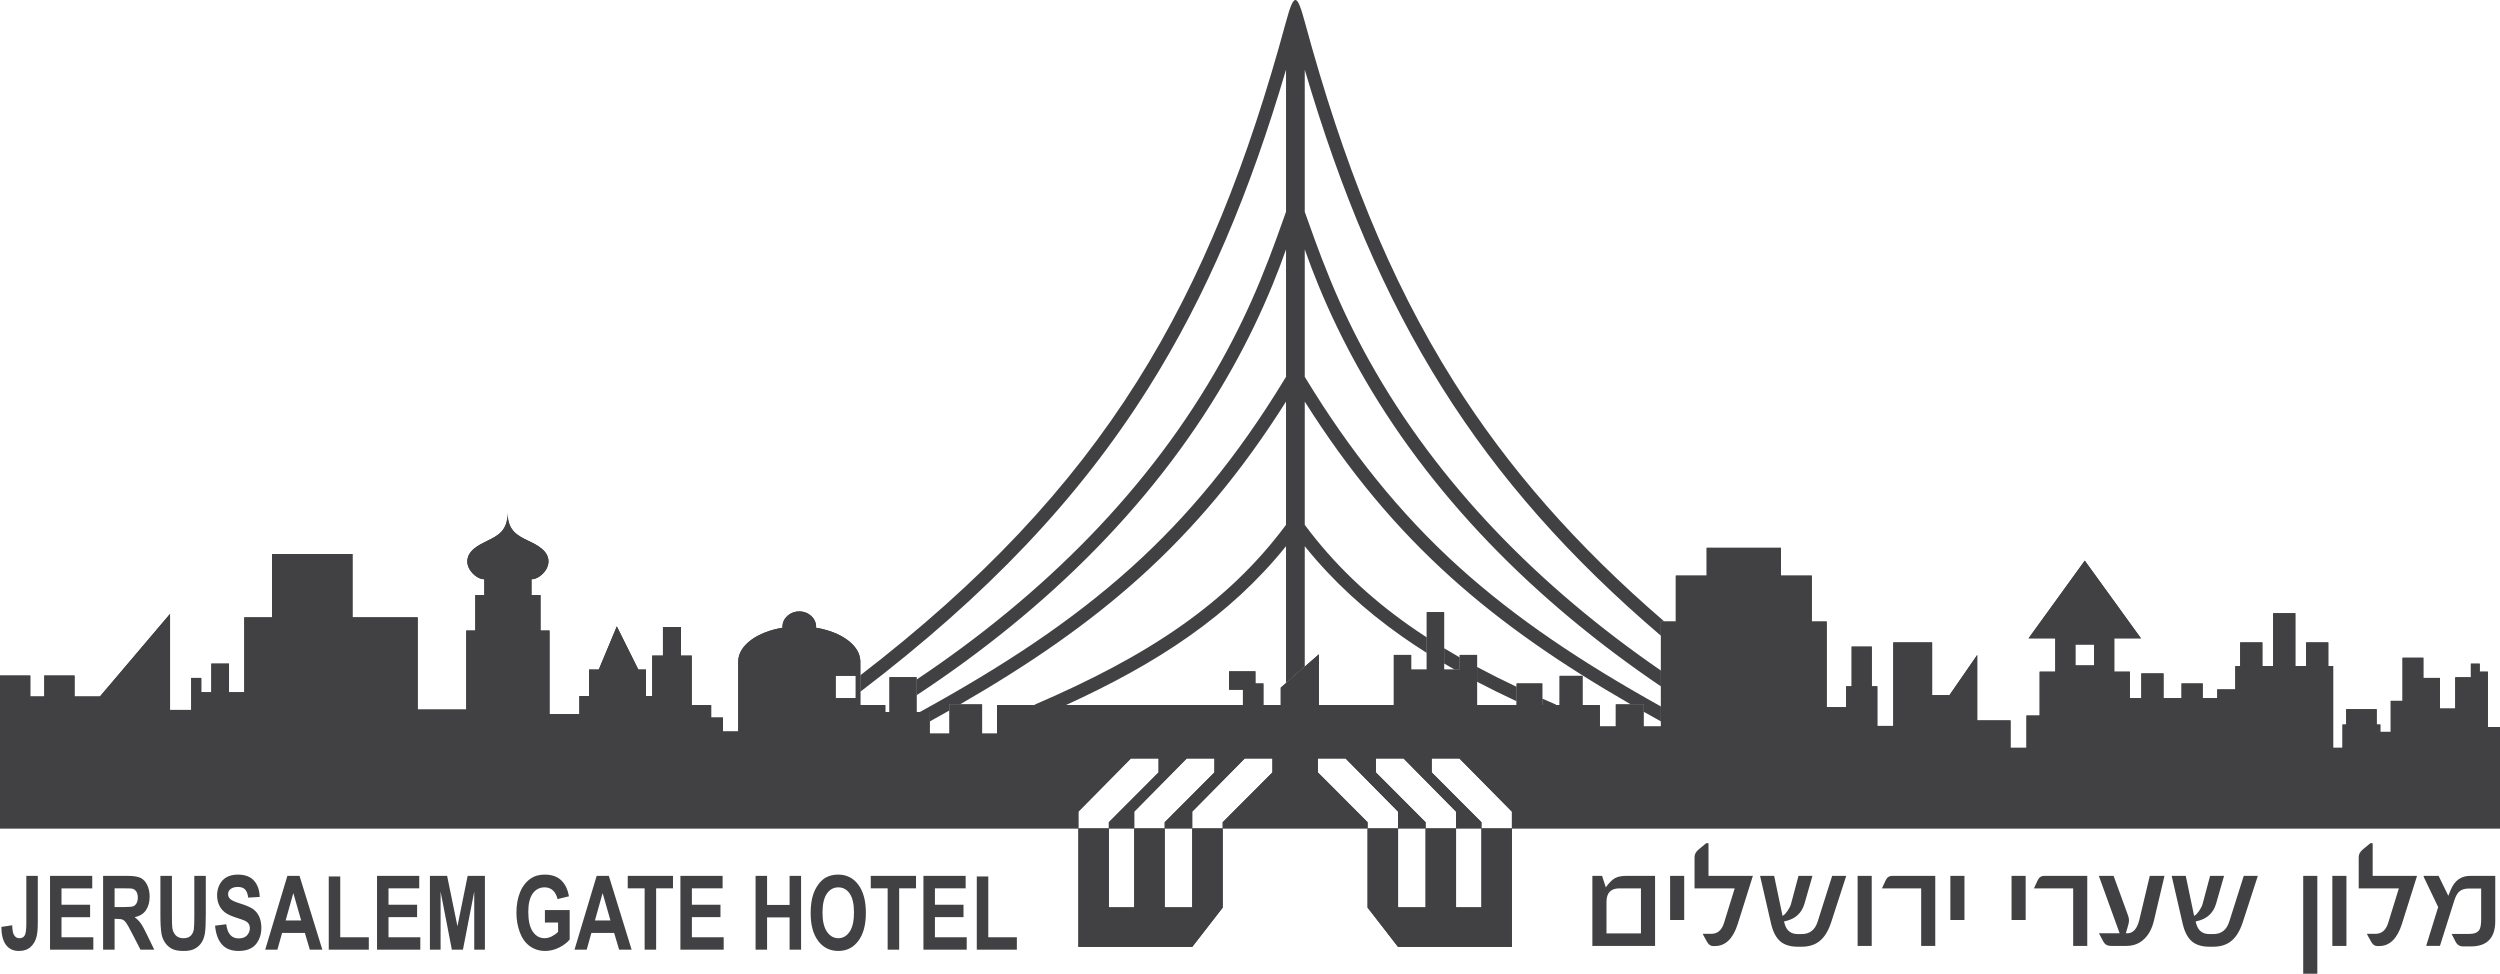 <svg xmlns="http://www.w3.org/2000/svg" fill="none" viewBox="0 0 190 74" height="74" width="190">
<g clip-path="url(#clip0_2049_5931)">
<path fill="#414042" d="M117.211 53.093C117.557 53.246 117.906 53.399 118.259 53.551L118.245 53.585H117.212V53.093M112.256 50.689C113.227 51.208 114.228 51.709 115.262 52.199V53.297C114.23 52.815 113.228 52.324 112.256 51.814V50.69V50.689ZM109.752 49.267C110.142 49.503 110.537 49.734 110.938 49.962V50.888H110.555C110.285 50.735 110.017 50.581 109.752 50.426V49.269V49.267ZM99.161 39.888C101.413 42.916 104.046 45.385 107.068 47.518C107.515 47.833 107.969 48.141 108.434 48.442V49.623C107.772 49.205 107.127 48.775 106.496 48.331C103.74 46.386 101.295 44.164 99.161 41.511V50.666L97.737 51.912V41.512C95.601 44.166 93.157 46.386 90.4 48.331C87.594 50.313 84.467 52.006 81.011 53.586H78.651L78.637 53.552C82.832 51.744 86.561 49.826 89.83 47.519C92.852 45.386 95.486 42.917 97.737 39.889V30.522C94.359 35.873 90.778 40.139 86.651 43.86C82.69 47.43 78.228 50.494 72.958 53.535H72.159V53.992C71.665 54.273 71.165 54.553 70.656 54.834V54.117H69.902C76.251 50.626 81.455 47.206 85.988 43.121C90.305 39.229 94.017 34.727 97.533 28.973L97.738 28.637V18.959C97.413 19.88 97.067 20.789 96.699 21.683C95.82 23.822 94.817 25.892 93.705 27.891C88.102 37.95 79.659 46.254 69.656 52.844V51.652C79.295 45.204 87.422 37.135 92.839 27.409C93.934 25.442 94.918 23.409 95.782 21.306C96.769 18.905 97.345 17.171 97.738 16.098V5.292C95.005 14.572 91.73 22.422 87.261 29.516C81.982 37.897 75.046 45.213 65.384 52.572V51.324C74.635 44.196 81.317 37.094 86.422 28.987C91.36 21.145 94.832 12.353 97.729 1.684C98.352 -0.611 98.57 -0.521 99.178 1.714C102.075 12.37 105.544 21.152 110.477 28.987C114.608 35.547 119.773 41.448 126.494 47.239H126.23V48.317C119.244 42.356 113.9 36.284 109.638 29.516C105.17 22.423 101.895 14.576 99.161 5.298V16.097C99.554 17.168 100.13 18.904 101.117 21.305C101.981 23.407 102.965 25.44 104.06 27.407C109.286 36.791 117.035 44.631 126.23 50.962V52.165C116.67 45.685 108.607 37.607 103.194 27.89C102.08 25.89 101.079 23.821 100.2 21.682C99.832 20.786 99.486 19.878 99.161 18.957V28.636L99.292 28.85C102.508 34.129 106.311 38.974 110.911 43.12C115.259 47.039 120.227 50.346 126.23 53.691V54.826C125.785 54.58 125.346 54.334 124.912 54.088V53.533H123.94C118.67 50.494 114.207 47.43 110.247 43.859C106.12 40.138 102.54 35.871 99.161 30.52V39.888Z"></path>
<path fill="#414042" d="M157.731 48.983H159.155V50.569H157.731V48.983ZM63.509 51.363H65.038V53.055H63.509V51.363ZM0 62.957H81.957V71.963H90.61L92.926 68.977V62.957H103.936V68.977L106.251 71.963H114.905V62.957H190V55.251H189.078V51.047H188.459V50.437H187.786V51.47H186.599V53.85H185.44V51.523H184.175V49.988H182.593V53.268H181.696V55.62H180.905V55.066H180.628V53.901H178.308V55.066H178.031V56.833H177.32V50.623H176.95V48.824H175.263V50.623H174.446V46.602H172.758V50.623H171.94V48.824H170.253V50.623H169.883V52.394H168.512V53.055H167.406V51.944H165.798V53.055H164.427V51.177H162.74V53.055H161.87V51.045H160.684V48.513H162.714L158.442 42.609L154.171 48.513H156.201V51.045H155.014V54.378H154.012V56.833H152.8V54.748H150.269V49.777L148.16 52.829H146.842V48.824H143.889V55.171H142.677V52.157H142.256V49.142H140.726V52.157H140.305V53.744H138.829V47.238H137.695V43.747H135.349V41.632H129.708V43.747H127.362V47.238H126.229V55.209H124.911V53.532H122.802V55.209H121.59V53.585H120.272V51.364H118.531V53.585H117.213V51.945H115.263V53.585H112.258V49.777H110.94V50.888H109.753V46.523H108.435V50.888H107.249V49.777H105.931V53.585H100.237V49.724L97.337 52.262V53.585H96.019V51.945H95.412V51.02H93.409V52.421H94.463V53.585H75.772V55.753H74.638V53.532H72.16V55.753H70.658V54.113H69.656V51.469H67.6V54.113H67.283V53.584H65.385V50.199H65.383C65.323 49.014 63.92 48.022 62.02 47.709C62.023 47.685 62.024 47.658 62.024 47.632C62.024 46.99 61.451 46.468 60.745 46.468C60.038 46.468 59.467 46.989 59.467 47.632C59.467 47.658 59.467 47.684 59.469 47.709C57.569 48.022 56.168 49.014 56.107 50.199H56.105V55.593H54.945V54.535H54.049V53.583H52.572V49.827H51.754V47.659H50.384V49.827H49.567V52.895H49.093V50.885H48.513L46.878 47.605L45.508 50.885H44.77V52.895H44.031V54.271H41.764V47.923H41.079V45.226H40.393V44.019C41.057 44.078 42.453 42.753 41.151 41.682C40.853 41.437 40.506 41.27 40.165 41.106C39.355 40.717 38.58 40.344 38.58 38.985C38.58 40.349 37.82 40.719 37.02 41.109C36.686 41.272 36.345 41.439 36.049 41.682C34.747 42.753 36.144 44.078 36.807 44.019V45.226H36.122V47.923H35.436V53.927H31.745V46.919H26.79V42.105H20.673V46.919H18.564V52.605H17.405V50.436H16.06V52.605H15.296V51.522H14.532V53.954H12.923V46.655L7.598 52.929H5.665V51.343H3.367V52.929H2.302V51.343H0V62.957ZM112.59 62.957H114.905V61.684L110.913 57.641H108.81V58.703L112.59 62.491V62.957ZM110.66 62.957H112.59V68.959H110.66V62.957ZM108.345 62.957V62.491L104.565 58.703V57.641H106.668L110.66 61.684V62.957H108.345ZM106.253 62.957H108.345V68.959H106.253V62.957ZM106.253 62.957V61.684L102.26 57.641H100.157V58.703L103.936 62.49V62.957H106.253ZM90.609 62.957V61.684L94.602 57.641H96.705V58.703L92.926 62.49V62.957H90.609ZM88.517 62.957H90.609V68.959H88.517V62.957ZM86.201 62.957V61.684L90.194 57.641H92.297V58.703L88.517 62.491V62.957H86.201ZM84.272 62.957H86.201V68.959H84.272V62.957ZM84.272 62.957V62.491L88.052 58.703V57.641H85.949L81.957 61.684V62.957H84.272Z" clip-rule="evenodd" fill-rule="evenodd"></path>
<path fill="#414042" d="M157.731 48.983H159.155V50.569H157.731V48.983ZM63.509 51.363H65.038V53.055H63.509V51.363ZM0 62.957H81.957V71.963H90.61L92.926 68.977V62.957H103.936V68.977L106.251 71.963H114.905V62.957H190V55.251H189.078V51.047H188.459V50.437H187.786V51.47H186.599V53.85H185.44V51.523H184.175V49.988H182.593V53.268H181.696V55.62H180.905V55.066H180.628V53.901H178.308V55.066H178.031V56.833H177.32V50.623H176.95V48.824H175.263V50.623H174.446V46.602H172.758V50.623H171.94V48.824H170.253V50.623H169.883V52.394H168.512V53.055H167.406V51.944H165.798V53.055H164.427V51.177H162.74V53.055H161.87V51.045H160.684V48.513H162.714L158.442 42.609L154.171 48.513H156.201V51.045H155.014V54.378H154.012V56.833H152.8V54.748H150.269V49.777L148.16 52.829H146.842V48.824H143.889V55.171H142.677V52.157H142.256V49.142H140.726V52.157H140.305V53.744H138.829V47.238H137.695V43.747H135.349V41.632H129.708V43.747H127.362V47.238H126.229V55.209H124.911V53.532H122.802V55.209H121.59V53.585H120.272V51.364H118.531V53.585H117.213V51.945H115.263V53.585H112.258V49.777H110.94V50.888H109.753V46.523H108.435V50.888H107.249V49.777H105.931V53.585H100.237V49.724L97.337 52.262V53.585H96.019V51.945H95.412V51.02H93.409V52.421H94.463V53.585H75.772V55.753H74.638V53.532H72.16V55.753H70.658V54.113H69.656V51.469H67.6V54.113H67.283V53.584H65.385V50.199H65.383C65.323 49.014 63.92 48.022 62.02 47.709C62.023 47.685 62.024 47.658 62.024 47.632C62.024 46.99 61.451 46.468 60.745 46.468C60.038 46.468 59.467 46.989 59.467 47.632C59.467 47.658 59.467 47.684 59.469 47.709C57.569 48.022 56.168 49.014 56.107 50.199H56.105V55.593H54.945V54.535H54.049V53.583H52.572V49.827H51.754V47.659H50.384V49.827H49.567V52.895H49.093V50.885H48.513L46.878 47.605L45.508 50.885H44.77V52.895H44.031V54.271H41.764V47.923H41.079V45.226H40.393V44.019C41.057 44.078 42.453 42.753 41.151 41.682C40.853 41.437 40.506 41.27 40.165 41.106C39.355 40.717 38.58 40.344 38.58 38.985C38.58 40.349 37.82 40.719 37.02 41.109C36.686 41.272 36.345 41.439 36.049 41.682C34.747 42.753 36.144 44.078 36.807 44.019V45.226H36.122V47.923H35.436V53.927H31.745V46.919H26.79V42.105H20.673V46.919H18.564V52.605H17.405V50.436H16.06V52.605H15.296V51.522H14.532V53.954H12.923V46.655L7.598 52.929H5.665V51.343H3.367V52.929H2.302V51.343H0V62.957ZM112.59 62.957H114.905V61.684L110.913 57.641H108.81V58.703L112.59 62.491V62.957ZM110.66 62.957H112.59V68.959H110.66V62.957ZM108.345 62.957V62.491L104.565 58.703V57.641H106.668L110.66 61.684V62.957H108.345ZM106.253 62.957H108.345V68.959H106.253V62.957ZM106.253 62.957V61.684L102.26 57.641H100.157V58.703L103.936 62.49V62.957H106.253ZM90.609 62.957V61.684L94.602 57.641H96.705V58.703L92.926 62.49V62.957H90.609ZM88.517 62.957H90.609V68.959H88.517V62.957ZM86.201 62.957V61.684L90.194 57.641H92.297V58.703L88.517 62.491V62.957H86.201ZM84.272 62.957H86.201V68.959H84.272V62.957ZM84.272 62.957V62.491L88.052 58.703V57.641H85.949L81.957 61.684V62.957H84.272Z" clip-rule="evenodd" fill-rule="evenodd"></path>
<path fill="#414042" d="M185.301 68.937L184.19 66.618L184.211 66.565H185.333L186.07 68.08L186.257 67.625C186.549 66.919 187.045 66.564 187.747 66.564H189.64V70.002C189.64 71.286 189.019 71.928 187.776 71.928H187.197C186.94 71.928 186.748 71.809 186.624 71.572L186.323 70.977H187.675C188.047 70.977 188.299 70.875 188.431 70.669C188.522 70.514 188.568 70.242 188.568 69.858V67.526H187.654C187.32 67.526 187.065 67.607 186.891 67.769C186.746 67.903 186.62 68.136 186.517 68.468L185.435 71.888H184.388L185.301 68.938M183.696 66.566L182.543 70.225C182.188 71.34 181.613 71.899 180.817 71.899H180.669C180.491 71.899 180.345 71.803 180.233 71.615L179.953 71.115L179.887 70.97H180.542C181.011 70.97 181.33 70.694 181.502 70.142L182.313 67.516H179.262V65.135C179.262 64.925 179.366 64.731 179.575 64.557L180.149 64.081H180.323V66.565H183.694L183.696 66.566ZM178.329 71.889H177.258V66.566H178.329V71.889ZM176.116 74.002H175.044V66.566H176.116V74.002ZM171.595 66.566L170.453 70.081C170.229 70.769 169.919 71.265 169.519 71.562C169.171 71.822 168.731 71.951 168.2 71.951H167.924C167.387 71.951 166.961 71.833 166.645 71.594C166.286 71.319 166.031 70.849 165.879 70.183L165.046 66.566H166.117L166.753 69.605L166.814 69.569C166.905 69.52 167.015 69.403 167.144 69.212C167.272 69.023 167.358 68.85 167.399 68.695L167.968 66.566H169.029L168.421 68.682C168.21 69.408 167.71 69.854 166.921 70.019L166.866 70.029L166.921 70.227C167.067 70.736 167.4 70.99 167.916 70.99H168.211C168.821 70.99 169.225 70.675 169.425 70.04L170.526 66.567H171.598L171.595 66.566ZM164.501 66.566L163.7 69.961C163.562 70.546 163.325 71.006 162.983 71.34C162.619 71.706 162.158 71.889 161.603 71.889H160.424C160.165 71.889 159.974 71.78 159.856 71.564L159.521 70.929H161.091L159.512 66.567H160.634L161.706 69.508C161.77 69.671 161.803 69.822 161.803 69.963C161.803 70.084 161.76 70.278 161.676 70.546L161.564 70.93H161.676C162.119 70.93 162.424 70.588 162.591 69.901L163.383 66.567H164.505L164.501 66.566ZM158.632 71.889H157.561V67.518H154.579L154.858 66.914C154.964 66.684 155.128 66.567 155.356 66.567H158.632V71.891V71.889ZM153.95 69.921H152.878V66.566H153.95V69.921ZM149.299 69.921H148.228V66.566H149.299V69.921ZM147.08 71.889H146.009V67.518H143.027L143.306 66.914C143.411 66.684 143.576 66.567 143.803 66.567H147.08V71.891V71.889ZM142.251 71.889H141.179V66.566H142.251V71.889ZM140.314 66.566L139.173 70.081C138.95 70.769 138.639 71.265 138.238 71.562C137.89 71.822 137.45 71.951 136.919 71.951H136.644C136.106 71.951 135.68 71.833 135.364 71.594C135.005 71.319 134.751 70.849 134.598 70.183L133.765 66.566H134.836L135.472 69.605L135.533 69.569C135.624 69.52 135.734 69.403 135.863 69.212C135.991 69.023 136.077 68.85 136.118 68.695L136.686 66.566H137.747L137.139 68.682C136.928 69.408 136.428 69.854 135.639 70.019L135.584 70.029L135.639 70.227C135.785 70.736 136.117 70.99 136.634 70.99H136.929C137.539 70.99 137.943 70.675 138.143 70.04L139.244 66.567H140.316L140.314 66.566ZM133.219 66.566L132.067 70.225C131.711 71.34 131.136 71.899 130.341 71.899H130.193C130.014 71.899 129.869 71.803 129.756 71.615L129.477 71.115L129.411 70.97H130.066C130.534 70.97 130.853 70.694 131.026 70.142L131.837 67.516H128.786V65.135C128.786 64.925 128.89 64.731 129.099 64.557L129.673 64.081H129.846V66.565H133.218L133.219 66.566ZM127.999 69.921H126.928V66.566H127.999V69.921ZM124.712 70.938V67.516H123.077C122.42 67.516 122.093 67.86 122.093 68.544V70.937H124.712V70.938ZM125.784 71.889H121.02V66.566H121.757L122.041 67.435C122.289 67.093 122.518 66.864 122.73 66.744C122.941 66.626 123.232 66.566 123.602 66.566H125.785V71.889H125.784Z"></path>
<path fill="#414042" d="M74.236 72.177V66.611H75.109V71.231H77.281V72.176H74.236M70.181 72.176V66.565H73.389V67.515H71.055V68.759H73.227V69.704H71.055V71.231H73.471V72.176H70.18H70.181ZM67.462 72.176V67.514H66.178V66.564H69.617V67.514H68.337V72.176H67.462ZM62.51 69.367C62.51 70.002 62.624 70.484 62.849 70.812C63.076 71.14 63.363 71.304 63.712 71.304C64.06 71.304 64.345 71.141 64.568 70.816C64.791 70.49 64.903 70.003 64.903 69.352C64.903 68.701 64.794 68.23 64.578 67.913C64.359 67.596 64.071 67.439 63.712 67.439C63.353 67.439 63.06 67.6 62.84 67.92C62.62 68.24 62.51 68.722 62.51 69.368V69.367ZM61.61 69.405C61.61 68.832 61.676 68.354 61.807 67.966C61.906 67.681 62.039 67.424 62.209 67.195C62.38 66.97 62.566 66.802 62.769 66.691C63.039 66.542 63.349 66.469 63.702 66.469C64.34 66.469 64.85 66.725 65.233 67.239C65.615 67.752 65.806 68.464 65.806 69.378C65.806 70.291 65.616 70.992 65.236 71.505C64.856 72.015 64.349 72.272 63.714 72.272C63.079 72.272 62.558 72.016 62.179 71.508C61.799 70.999 61.61 70.297 61.61 69.405ZM57.424 72.176V66.565H58.298V68.773H60.009V66.565H60.882V72.176H60.009V69.722H58.298V72.176H57.424ZM51.711 72.176V66.565H54.918V67.515H52.584V68.759H54.756V69.704H52.584V71.231H55V72.176H51.71H51.711ZM48.992 72.176V67.514H47.708V66.564H51.147V67.514H49.866V72.176H48.992ZM46.395 69.956L45.799 67.874L45.214 69.956H46.395ZM48.004 72.176H47.053L46.675 70.902H44.946L44.589 72.176H43.662L45.347 66.565H46.27L48.004 72.176ZM41.413 70.114V69.167H43.295V71.403C43.112 71.632 42.847 71.835 42.5 72.01C42.153 72.184 41.8 72.272 41.445 72.272C40.992 72.272 40.598 72.149 40.261 71.903C39.924 71.656 39.672 71.305 39.503 70.846C39.334 70.388 39.249 69.89 39.249 69.352C39.249 68.767 39.344 68.248 39.532 67.794C39.721 67.341 39.997 66.992 40.362 66.75C40.639 66.563 40.985 66.47 41.398 66.47C41.935 66.47 42.355 66.617 42.656 66.907C42.959 67.2 43.152 67.603 43.239 68.12L42.372 68.33C42.311 68.055 42.196 67.836 42.027 67.676C41.859 67.518 41.649 67.438 41.397 67.438C41.015 67.438 40.711 67.594 40.486 67.908C40.261 68.223 40.149 68.688 40.149 69.306C40.149 69.972 40.263 70.471 40.492 70.804C40.72 71.137 41.019 71.303 41.389 71.303C41.572 71.303 41.756 71.256 41.94 71.163C42.123 71.07 42.282 70.956 42.414 70.824V70.113H41.413V70.114ZM32.674 72.176V66.565H33.981L34.766 70.394L35.542 66.565H36.853V72.176H36.042V67.759L35.183 72.176H34.341L33.485 67.759V72.176H32.674ZM28.654 72.176V66.565H31.862V67.515H29.527V68.759H31.7V69.704H29.527V71.231H31.944V72.176H28.653H28.654ZM24.985 72.176V66.61H25.858V71.23H28.03V72.175H24.985V72.176ZM22.889 69.956L22.293 67.874L21.708 69.956H22.889ZM24.498 72.176H23.547L23.169 70.902H21.439L21.083 72.176H20.156L21.841 66.565H22.764L24.498 72.176ZM16.343 70.351L17.194 70.243C17.244 70.615 17.347 70.886 17.505 71.059C17.661 71.232 17.871 71.319 18.137 71.319C18.419 71.319 18.631 71.242 18.773 71.086C18.916 70.932 18.988 70.752 18.988 70.545C18.988 70.412 18.957 70.3 18.898 70.207C18.838 70.113 18.733 70.031 18.583 69.963C18.481 69.916 18.247 69.835 17.884 69.718C17.415 69.567 17.087 69.381 16.898 69.163C16.631 68.855 16.499 68.478 16.499 68.034C16.499 67.748 16.561 67.481 16.687 67.232C16.812 66.984 16.992 66.794 17.227 66.664C17.462 66.535 17.745 66.47 18.077 66.47C18.622 66.47 19.029 66.624 19.305 66.932C19.579 67.241 19.724 67.653 19.737 68.169L18.864 68.218C18.826 67.93 18.746 67.722 18.623 67.596C18.5 67.469 18.316 67.407 18.07 67.407C17.825 67.407 17.617 67.473 17.474 67.609C17.381 67.695 17.336 67.812 17.336 67.956C17.336 68.089 17.379 68.203 17.466 68.297C17.576 68.417 17.844 68.543 18.269 68.672C18.693 68.803 19.008 68.938 19.212 69.076C19.415 69.216 19.575 69.405 19.691 69.646C19.806 69.888 19.863 70.186 19.863 70.54C19.863 70.861 19.795 71.163 19.657 71.442C19.52 71.724 19.325 71.933 19.073 72.068C18.82 72.206 18.507 72.273 18.13 72.273C17.583 72.273 17.163 72.109 16.87 71.781C16.576 71.453 16.401 70.976 16.345 70.348L16.343 70.351ZM12.193 66.565H13.066V69.605C13.066 70.087 13.077 70.401 13.099 70.543C13.137 70.773 13.226 70.957 13.366 71.096C13.506 71.236 13.699 71.305 13.943 71.305C14.187 71.305 14.378 71.239 14.504 71.107C14.629 70.977 14.706 70.815 14.73 70.624C14.756 70.433 14.768 70.115 14.768 69.671V66.566H15.641V69.514C15.641 70.188 15.617 70.664 15.571 70.943C15.523 71.222 15.437 71.456 15.309 71.647C15.182 71.838 15.012 71.99 14.801 72.105C14.588 72.219 14.31 72.274 13.967 72.274C13.555 72.274 13.241 72.213 13.027 72.088C12.814 71.963 12.646 71.803 12.522 71.606C12.397 71.408 12.316 71.2 12.277 70.984C12.219 70.663 12.191 70.188 12.191 69.56V66.566L12.193 66.565ZM8.71 68.938H9.356C9.774 68.938 10.036 68.916 10.141 68.87C10.244 68.824 10.326 68.744 10.386 68.632C10.445 68.519 10.474 68.381 10.474 68.211C10.474 68.022 10.435 67.87 10.357 67.754C10.279 67.638 10.169 67.565 10.027 67.533C9.956 67.521 9.744 67.514 9.39 67.514H8.709V68.937L8.71 68.938ZM7.836 72.177V66.566H9.675C10.137 66.566 10.473 66.617 10.682 66.718C10.892 66.818 11.059 66.998 11.185 67.255C11.311 67.514 11.373 67.808 11.373 68.14C11.373 68.561 11.277 68.909 11.086 69.184C10.896 69.457 10.61 69.631 10.23 69.701C10.419 69.845 10.575 70.002 10.698 70.173C10.821 70.343 10.987 70.647 11.194 71.083L11.724 72.177H10.679L10.048 70.956C9.824 70.519 9.67 70.244 9.588 70.132C9.505 70.017 9.418 69.941 9.325 69.897C9.232 69.855 9.087 69.835 8.885 69.835H8.709V72.177H7.835H7.836ZM3.802 72.177V66.566H7.01V67.516H4.675V68.76H6.848V69.705H4.675V71.232H7.093V72.177H3.802ZM2.001 66.566H2.873V70.118C2.873 70.583 2.841 70.941 2.778 71.19C2.693 71.517 2.54 71.779 2.318 71.976C2.095 72.175 1.801 72.273 1.438 72.273C1.01 72.273 0.682 72.119 0.452 71.808C0.222 71.499 0.106 71.044 0.104 70.444L0.927 70.321C0.937 70.642 0.973 70.87 1.036 71.003C1.131 71.204 1.275 71.305 1.467 71.305C1.659 71.305 1.799 71.233 1.88 71.089C1.961 70.945 2.001 70.645 2.001 70.191V66.567V66.566Z"></path>
</g>
<defs>
<clipPath id="clip0_2049_5931">
<rect fill="white" height="74" width="190"></rect>
</clipPath>
</defs>
</svg>
